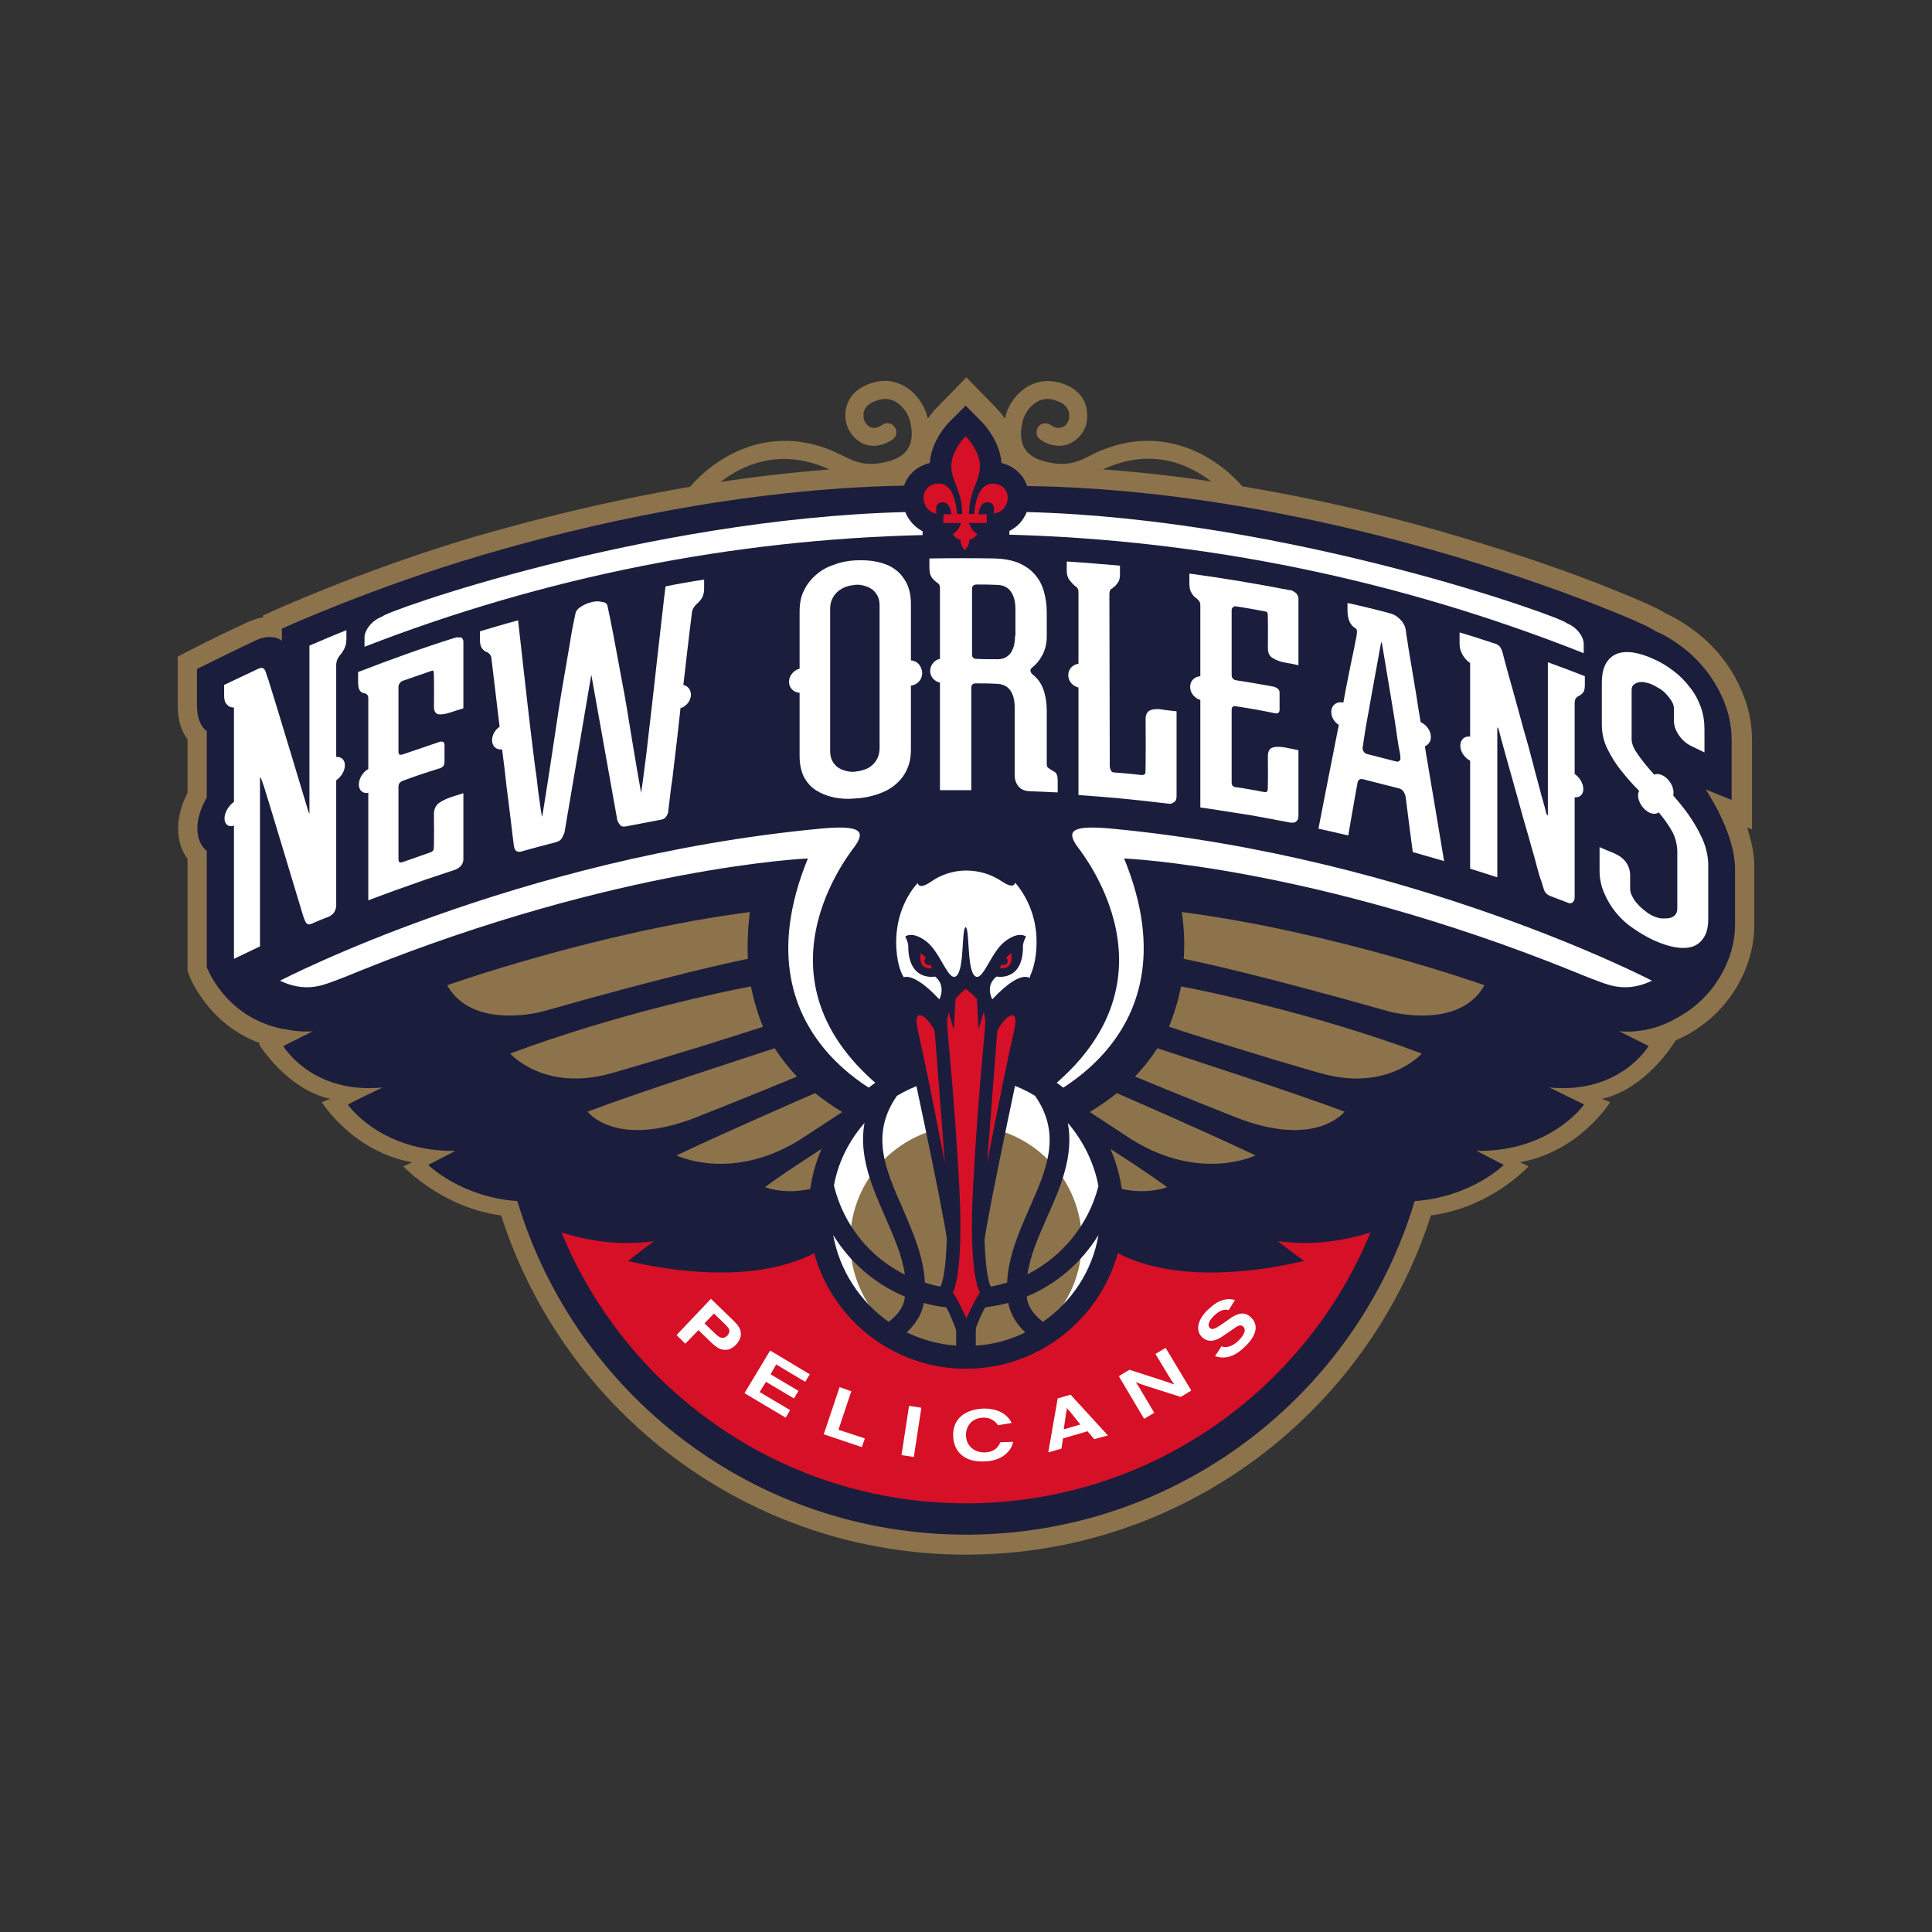 <?xml version="1.0" encoding="utf-8"?>
<!-- Generator: Adobe Illustrator 24.0.0, SVG Export Plug-In . SVG Version: 6.00 Build 0)  -->
<svg version="1.1" id="Layer_1" xmlns="http://www.w3.org/2000/svg" xmlns:xlink="http://www.w3.org/1999/xlink" x="0px" y="0px"
	 viewBox="0 0 512 512" style="enable-background:new 0 0 512 512;" xml:space="preserve">
<rect x="0" y="0" width="512" height="512" fill="#333333" stroke="none"/>
<style type="text/css">
	.st0{fill:#8C734B;}
	.st1{fill:#1B1D3D;}
	.st2{fill:#D61027;}
	.st3{fill:#FFFFFF;}
</style>
<g>
	<g>
		<path class="st0" d="M463,219.3l1.3,0.5v-23.6c0-3.7-0.6-7.4-1.9-11c-1.3-3.6-3.1-7-5.5-10.2c-2.1-2.8-4.6-5.3-7.4-7.5
			c-2.5-1.9-5.1-3.6-8-4.9c-1.8-1.2-5.4-2.9-15.1-6.8c-8.2-3.3-21.6-8.2-38.8-13.3c-15.7-4.7-35.9-9.9-58.4-13.6c0,0,0,0,0,0
			c-0.1-0.2-15.2-19-37.9-9.3c-0.8,0.3-1.5,0.7-2.3,1.1c-3.4,1.7-6.3,3.1-12.1,1.6c-3.4-0.9-7.7-3-5.9-10.6c0.4-1.7,1.7-4,3.8-5.2
			c1.4-0.8,3-1,4.6-0.5c3,0.9,4.3,2.5,3.9,5c-0.2,1-0.9,1.9-1.8,2.2c-0.9,0.4-2,0.2-3.1-0.6c-1.1-0.7-2.6-0.5-3.3,0.6
			c-0.7,1.1-0.5,2.6,0.6,3.3c2.5,1.7,5.2,2.1,7.7,1.1c2.3-1,4.2-3.3,4.6-5.8c0.3-1.9,0.8-8.1-7.2-10.4c-2.9-0.8-5.8-0.5-8.4,1
			c-2.9,1.7-5.3,4.9-6,8.2c0,0.1,0,0.2-0.1,0.3c-1-1.4-1.9-2.4-2.4-2.9l-7.8-8l-7.8,8c-0.5,0.5-1.4,1.5-2.4,2.9c0-0.1,0-0.2-0.1-0.3
			c-0.8-3.3-3.1-6.5-6-8.2c-2.6-1.5-5.5-1.9-8.4-1c-8,2.3-7.6,8.6-7.2,10.4c0.5,2.5,2.3,4.8,4.6,5.8c2.4,1,5.2,0.6,7.7-1.1
			c1.1-0.7,1.4-2.2,0.6-3.3c-0.7-1.1-2.2-1.4-3.3-0.6c-1.2,0.8-2.2,1-3.1,0.6c-0.9-0.4-1.6-1.3-1.8-2.2c-0.4-2.5,0.8-4.1,3.9-5
			c1.6-0.5,3.2-0.3,4.6,0.5c2.1,1.2,3.4,3.5,3.8,5.2c1.8,7.6-2.5,9.7-5.9,10.6c-5.8,1.5-8.7,0.1-12.1-1.6c-0.8-0.4-1.5-0.7-2.3-1.1
			c-22.7-9.7-37.8,9.1-37.9,9.3c0,0-0.1,0.1-0.1,0.1c-21.6,3.7-41,8.6-56.3,13c-29.3,8.6-52.8,19.3-53.8,19.7l-3.1,1.4l0,0.5
			c-1.4,0.2-2.7,0.7-4.1,1.3c-5,2.3-10,4.7-14.8,7.2l-3.7,1.9V187c0,3.1,0.6,5.6,1.8,7.7c0.2,0.4,0.5,0.8,0.8,1.2v14.2
			c-1.6,3.1-2.5,6.4-2.5,9.5c0,3.1,0.9,5.9,2.5,8v29.6l0.3,0.9c0.2,0.7,5,13.3,19,18.4l-0.4,0.2c0,0,7.4,12,18.9,14.5l-2.2,0.9
			c0,0,8.1,13.1,23.9,15.9l-2.3,1.1c0,0,10.1,10.9,25.9,13C149.5,374.2,198.4,412,256,412c57.6,0,106.5-37.8,123.2-89.9
			c15.8-2,25.9-13,25.9-13l-2.3-1.1c15.8-2.8,23.9-15.9,23.9-15.9l-2.2-0.9c11.5-2.5,18.9-14.5,18.9-14.5l0.7-1
			c13.1-5.6,20.8-18.4,20.8-30.5v-15.1C465,226.4,464.1,222.7,463,219.3 M321,127.6c-9.3-1.4-18.9-2.5-28.7-3.2
			c0.3-0.1,0.6-0.3,0.9-0.4C305.9,118.5,315.7,123.5,321,127.6 M218.9,124c0.3,0.1,0.6,0.3,0.9,0.4c-9.9,0.8-19.5,1.9-28.8,3.3
			C196.2,123.6,206.1,118.6,218.9,124"/>
		<path class="st1" d="M452,209.2l6.9,2.8v-15.8c0-3.1-0.5-6.2-1.6-9.2c-1.1-3.1-2.7-6-4.7-8.7c-1.9-2.5-4-4.7-6.5-6.6
			c-2.3-1.8-4.7-3.3-7.3-4.4c-1.4-1-5-2.7-14.5-6.5c-8.1-3.2-21.4-8.1-38.3-13.2c-27.9-8.3-70-18.2-113.8-18.8c-1-3-3.5-5.3-6.8-6.1
			c-0.4-5.7-4.5-10.2-5.4-11.1l-4.1-4.1l-4.1,4.1c-0.9,0.9-5,5.3-5.4,11.1c-3.3,0.8-5.8,3-6.8,6c-43.1,0.8-84.3,10.3-111.8,18.4
			c-29.2,8.6-53.1,19.5-53.1,19.5l0,3.2c0,0-0.4-0.3-0.6-0.4c-0.8-0.4-1.7-0.6-2.6-0.6c-1.2,0-2.5,0.3-3.9,1
			c-4.9,2.3-9.8,4.7-14.6,7.1l-0.8,0.4v9.6c0,2.1,0.4,3.8,1.1,5.1c0.4,0.7,0.9,1.3,1.5,1.8v17.6c-1.6,2.7-2.5,5.5-2.5,8.1
			c0,2.6,0.9,4.7,2.5,6v30.8c0,0,4.6,12.8,19.3,16.2c0.3,0.1,0.7,0.2,1.1,0.2c0,0,0.1,0,0.1,0c2.3,0.5,4.8,0.8,7.6,0.6h0
			c-2.6,1.3-5.2,2.6-7.8,3.9c0,0.2,7.7,12.8,26.3,11c-3.1,1.5-6.2,2.9-9.2,4.5c0,0.2,8.9,12.6,28.5,12.3c-4.5,2.3-7.2,3.7-7.2,3.7
			c0,0.1,8.8,8.6,23.6,9.6c15.3,51.1,62.7,88.4,118.9,88.4c56.2,0,103.6-37.3,118.9-88.4c14.8-1,23.6-9.5,23.6-9.6
			c0,0-2.7-1.4-7.2-3.7c19.5,0.3,28.4-12.1,28.5-12.3c-3.1-1.5-6.1-3-9.2-4.5c18.6,1.8,26.2-10.8,26.3-11c-2.6-1.3-5.2-2.6-7.8-3.9
			c6.3,0.5,11.5-1.3,15.4-3.6c9.9-5.3,15.3-15.6,15.3-24.5v-15.1C459.7,220.4,452,209.2,452,209.2"/>
		<path class="st2" d="M338.6,328.9c2.3,1.8,4.6,3.5,7,5.3c0-0.2-27.6,7.6-47.3-1.1c-0.7-0.3-1.4-0.7-2.1-1
			c-4.9,17.6-21.1,30.6-40.2,30.6c-19.2,0-35.4-13-40.2-30.6c-0.7,0.4-1.4,0.7-2.1,1c-19.7,8.7-47.3,0.9-47.3,1.1
			c2.3-1.8,4.6-3.6,7-5.3c-9.6,1.4-18.4-0.3-24.6-2.3c17.3,42.1,58.8,71.8,107.2,71.8c48.4,0,89.9-29.7,107.2-71.8
			C357,328.6,348.2,330.3,338.6,328.9"/>
		<path class="st3" d="M244.5,140.8c-2.1-1.1-3.7-2.9-4.6-5.1c-69.5,1.8-138.8,26.7-138.6,27.7c-3,1.1-4.7,3.8-4.7,5.5v2.5
			c47.9-18.6,97.8-28.4,147.9-29.6L244.5,140.8z"/>
		<path class="st3" d="M415.1,165.1c0.2-1-72.6-27.6-143-29.4c-0.9,2.2-2.5,4-4.6,5v1c51.6,1.4,103,11.9,152.2,31.4v-2.5
			C419.7,168.9,418.1,166.3,415.1,165.1"/>
		<path class="st2" d="M263.6,128.2c-4.5-0.5-5.3,5.9-5.4,8h-1.4c0-6.1,2.9-8.6,2.9-12.7c0-4.1-3.8-7.9-3.8-7.9s-3.8,3.8-3.8,7.9
			c0,4.1,2.9,6.5,2.9,12.7h-1.4c-0.1-2.2-0.9-8.6-5.4-8c-4.9,0.6-4.3,7.3,0,7.9c0,0-0.8-3,1.6-3c1.7,0,2.2,2.1,2.4,3.2h-2.1h-0.1
			v2.3h0.1h4.6c-0.7,2.3-2.2,2.9-2.2,2.9s0.6,1.3,2,1.5c0,0,0,1.6,1.2,2.8c1.2-1.2,1.2-2.8,1.2-2.8c1.4-0.2,2.1-1.5,2.1-1.5
			s-1.5-0.7-2.2-2.9h4.6h0.1v-2.3h-0.1h-2.1c0.1-1.1,0.6-3.2,2.4-3.2c2.4,0,1.6,3,1.6,3C268,135.5,268.5,128.8,263.6,128.2"/>
		<path class="st3" d="M241.4,175v-15c0-2.1-0.4-3.9-1.1-5.4c-0.8-1.5-1.8-2.8-3.1-3.7c-1.3-1-2.9-1.6-4.7-2
			c-1.8-0.4-3.8-0.5-5.8-0.4c-2.1,0.1-4,0.5-5.8,1.2c-1.8,0.6-3.4,1.5-4.7,2.7c-1.3,1.1-2.4,2.5-3.2,4.2c-0.8,1.6-1.1,3.5-1.1,5.6
			v15c-1.6,0.4-2.8,1.9-2.8,3.5c0,1.6,1.2,2.8,2.8,2.9v16.8c0,2.1,0.4,3.9,1.1,5.4c0.8,1.5,1.8,2.7,3.2,3.6c1.4,0.9,2.9,1.5,4.7,1.9
			c1.8,0.4,3.8,0.5,5.8,0.3c2.1-0.1,4-0.5,5.8-1.1c1.8-0.6,3.4-1.4,4.7-2.5c1.3-1.1,2.4-2.4,3.1-4c0.8-1.6,1.1-3.4,1.1-5.5v-16.8
			c1.7-0.2,3-1.6,3-3.3C244.3,176.4,243,175.1,241.4,175 M233.1,198.2c0,1.1-0.2,2-0.6,2.8c-0.4,0.8-0.9,1.4-1.5,1.9
			c-0.6,0.5-1.3,0.9-2.1,1.1c-0.8,0.3-1.5,0.4-2.3,0.5c-0.8,0.1-1.6,0-2.4-0.2c-0.8-0.2-1.5-0.5-2.1-0.9c-0.6-0.4-1.1-1-1.5-1.7
			c-0.4-0.7-0.6-1.6-0.6-2.7v-37.6c0-1.1,0.2-2,0.6-2.8c0.4-0.8,0.9-1.4,1.5-1.9c0.6-0.5,1.3-0.9,2.1-1.2c0.8-0.3,1.6-0.4,2.4-0.5
			c0.8-0.1,1.6,0,2.3,0.2c0.8,0.2,1.5,0.5,2.1,0.9c0.6,0.4,1.1,1,1.5,1.7c0.4,0.7,0.6,1.6,0.6,2.7V198.2z"/>
		<path class="st3" d="M82.1,215.4c0,0.2,0,0.2-0.1,0.1c-0.1-0.1-0.1-0.2-0.2-0.2c-0.2-0.7-10.1-33.5-10.6-34.9
			c-0.5-1.5-0.8-2.3-0.8-2.4c-0.2-0.5-0.4-0.8-0.7-0.9c-0.3-0.2-0.8-0.1-1.4,0.2c-3,1.4-5.9,2.8-8.9,4.2v2.7c0,0.9,0.1,1.6,0.4,2.1
			c0.3,0.4,0.6,0.7,0.9,0.9c0.4,0.2,0.8,0.3,1.3,0.3v25c-1.4,1-2.5,2.8-2.5,4.4c0,1.6,1.1,2.4,2.5,1.9v35.3c2.3-1.1,4.6-2.2,6.9-3.3
			v-44.3c0-0.3,0-0.5,0.1-0.4c0.1,0,0.1,0.1,0.2,0.2c0,0.1,0.3,0.8,0.8,2.3c0.5,1.4,10.2,33.7,10.3,34c0.3,0.8,0.5,1.5,0.8,1.9
			c0.3,0.5,0.8,0.6,1.5,0.3c1.5-0.7,3.1-1.3,4.6-1.9c0.6-0.3,1.1-0.7,1.4-1.2c0.3-0.6,0.5-1.1,0.5-1.7v-33.2c1.3-0.9,2.3-2.5,2.3-4
			c0-1.5-1-2.3-2.3-2.2V176c0.1-0.5,0.1-0.9,0.3-1.2c0.1-0.3,0.3-0.6,0.5-0.9c0.4-0.5,0.9-1.1,1.3-1.9c0.4-0.8,0.6-1.6,0.6-2.6V167
			c-3.3,1.3-6.5,2.7-9.8,4.1V215.4z"/>
		<path class="st3" d="M410.1,216c0,0.2,0,0.2-0.1,0c-0.1-0.1-0.1-0.3-0.2-0.4c-0.2-0.8-0.6-2.4-1.3-4.8c-0.6-2.4-1.4-5.1-2.2-8.3
			c-0.8-3.1-1.7-6.4-2.7-9.8c-0.9-3.4-1.8-6.6-2.6-9.5c-0.8-2.9-1.5-5.3-2-7.2c-0.5-1.9-0.8-3-0.8-3.1c-0.2-0.6-0.4-1.1-0.7-1.5
			c-0.3-0.4-0.8-0.7-1.5-0.9c-3.1-1-6.1-2-9.2-2.9v2.7c0,0.9,0.1,1.7,0.4,2.4c0.3,0.7,0.6,1.2,1,1.7c0.4,0.5,0.8,0.9,1.4,1.3v19.5
			c-1.5-0.2-2.6,0.8-2.6,2.4c0,1.6,1.1,3.2,2.6,4v28.6c2.4,0.8,4.8,1.5,7.2,2.3v-39.3c0-0.3,0-0.5,0.1-0.4c0.1,0.1,0.1,0.2,0.2,0.3
			c0,0.1,0.3,1,0.8,3c0.5,1.9,1.2,4.3,2,7.2c0.8,2.9,1.7,6,2.6,9.3c0.9,3.3,1.8,6.5,2.7,9.5c0.8,3,1.6,5.5,2.1,7.6
			c0.6,2.1,0.9,3.3,1.1,3.6c0.3,1,0.6,1.9,0.8,2.6c0.3,0.7,0.8,1.2,1.5,1.5c1.6,0.6,3.1,1.2,4.7,1.8c0.6,0.3,1.1,0.2,1.4-0.1
			c0.3-0.3,0.5-0.7,0.5-1.3v-26.5c1.3,0.1,2.3-0.7,2.3-2.2c0-1.5-1-3.1-2.3-4v-19c0.1-0.5,0.1-0.8,0.3-1c0.1-0.2,0.3-0.3,0.5-0.5
			c0.4-0.2,0.9-0.5,1.3-0.9c0.4-0.4,0.6-1.1,0.6-2.1v-2.4c-3.3-1.3-6.5-2.5-9.8-3.7V216z"/>
		<path class="st3" d="M451.1,222.2c-1-2.2-2.2-4.3-3.7-6.4c-1.2-1.7-2.6-3.4-4-5c0.1-0.2,0.1-0.5,0.1-0.8c0-1.8-1.4-3.9-3.1-4.6
			c-0.7-0.3-1.4-0.4-2-0.1c-0.3-0.3-0.5-0.6-0.8-0.9c-1.5-1.7-2.7-3.2-3.7-4.7c-1-1.4-1.5-2.7-1.5-3.8v-13.1c0-0.6,0.2-1.1,0.6-1.4
			c0.4-0.3,0.8-0.5,1.4-0.6c0.6-0.1,1.2-0.1,1.8,0.1c0.6,0.1,1.2,0.3,1.8,0.6c0.5,0.2,1.1,0.6,1.8,1c0.7,0.4,1.3,0.9,1.8,1.5
			c0.6,0.6,1,1.2,1.4,1.8c0.4,0.7,0.6,1.3,0.6,2v3.1c0,1.3,0.4,2.6,1.3,3.9c0.9,1.3,2,2.3,3.3,2.9c1.2,0.6,2.3,1.1,3.5,1.7v-6.1
			c0-2.1-0.3-4.1-1-6c-0.7-1.9-1.6-3.6-2.9-5.2c-1.2-1.6-2.7-3.1-4.3-4.3c-1.7-1.3-3.5-2.4-5.4-3.2c-1.9-0.9-3.7-1.4-5.4-1.7
			c-1.6-0.2-3.1-0.1-4.3,0.4c-1.2,0.5-2.2,1.4-2.9,2.7c-0.7,1.3-1,3-1,5.2v10.8c0,2.3,0.5,4.5,1.5,6.5c1,2,2.2,4,3.7,5.8
			c1.4,1.8,3,3.6,4.7,5.3c-0.2,0.3-0.3,0.7-0.3,1.2c0,1.8,1.4,3.8,3.1,4.6c1,0.4,1.8,0.3,2.4-0.1c1.3,1.6,2.5,3.2,3.4,4.8
			c1,1.7,1.4,3.5,1.5,5.3v15.4c0,0.7-0.2,1.3-0.6,1.7c-0.4,0.4-0.9,0.7-1.5,0.8c-0.6,0.1-1.3,0.1-2.1,0.1c-0.7-0.1-1.4-0.3-2.1-0.6
			c-0.7-0.3-1.4-0.7-2.1-1.3c-0.7-0.5-1.4-1.1-2-1.8c-0.6-0.6-1.1-1.3-1.5-2.1c-0.4-0.7-0.6-1.4-0.6-2.2v-3.5c0-1.3-0.4-2.4-1.1-3.4
			c-0.7-1-1.8-1.8-3.2-2.4c-1.3-0.5-2.6-1.1-3.8-1.6v6.2c0,2.1,0.4,4.1,1.2,5.9c0.8,1.9,1.8,3.6,3.1,5.2c1.3,1.6,2.8,3,4.6,4.2
			c1.7,1.2,3.6,2.3,5.5,3.2c2,0.9,3.8,1.5,5.5,1.8c1.7,0.3,3.3,0.3,4.6-0.1c1.3-0.4,2.3-1.2,3.1-2.4c0.8-1.2,1.2-2.8,1.2-4.9v-14.8
			C452.6,226.6,452.1,224.4,451.1,222.2"/>
		<path class="st3" d="M172.8,186.7c-0.3,2.9-0.7,5.8-1,8.6c-0.3,2.8-0.6,5.3-0.9,7.5c-0.3,2.2-0.5,4-0.7,5.3c-0.2,1.4-0.3,2-0.3,2
			c-0.7-3.9-1.3-7.4-1.8-10.4c-0.5-3.1-1.1-6.5-1.7-10.3c-0.6-3.8-1.3-7.5-2-11.2c-0.7-3.7-1.3-7.1-1.9-10.2
			c-0.6-3.1-1.1-5.6-1.5-7.4c-0.1-0.6-0.6-1-1.5-1.1c-0.9-0.2-1.8-0.2-2.8,0.1c-0.8,0.2-1.7,0.5-2.6,1.1c-0.9,0.5-1.5,1.2-1.6,1.9
			c-0.4,1.9-1,4.6-1.5,8c-0.6,3.4-1.2,7.1-1.9,11.1c-0.7,4-1.3,8-1.9,12.1c-0.6,4.1-1.2,7.8-1.7,11.2c-0.5,3.3-1.1,7.1-1.8,11.4
			c-0.1,0-0.2-0.6-0.4-1.9c-0.2-1.3-0.4-2.9-0.7-5c-0.2-2.1-0.5-4.4-0.9-7.1c-0.3-2.7-0.7-5.4-1-8.1c-0.8-6.5-3.4-29.9-3.4-29.9
			c-3.4,0.9-6.7,1.9-10.1,2.9v2.5c0,0.9,0.2,1.6,0.6,2.1c0.4,0.5,0.8,0.8,1.2,0.9c0.3,0.1,0.5,0.3,0.7,0.5c0.2,0.2,0.4,0.5,0.5,0.9
			c0.8,6.6,1.5,12.7,2.2,18.4c-1.2,0.8-2,2.2-2,3.6c0,1.6,1.2,2.6,2.7,2.4c0,0.1,0,0.2,0,0.3c0.4,3.1,0.8,6.2,1.1,9.2
			c0.4,3,0.7,5.6,1,8c0.3,2.4,0.5,4.3,0.7,5.8c0.2,1.5,0.3,2.3,0.3,2.4c0.1,0.4,0.2,0.8,0.5,1.1c0.3,0.3,0.7,0.4,1.3,0.3
			c3.1-0.9,6.2-1.7,9.3-2.5c0.6-0.2,1.1-0.4,1.4-0.8c0.3-0.4,0.6-1,0.9-1.8c2.4-13.9,4.7-27.9,7.1-41.8c2.3,12.8,4.6,25.7,6.9,38.6
			c0.3,0.7,0.6,1.1,0.9,1.4c0.3,0.3,0.8,0.3,1.4,0.2c3.1-0.6,6.2-1.2,9.4-1.8c0.6-0.1,1-0.4,1.3-0.9c0.3-0.5,0.5-0.9,0.5-1.4
			c0-0.1,0.1-1,0.3-2.5c0.2-1.6,0.4-3.6,0.8-6.1c0.3-2.5,0.6-5.3,1-8.5c0.4-3.1,0.7-6.4,1.1-9.7c0-0.1,0-0.2,0-0.4
			c1.6-0.5,2.8-2,2.8-3.6c0-1.3-0.8-2.3-2-2.6c0.7-5.9,1.4-12.4,2.3-19.4c0.1-0.5,0.3-0.8,0.5-1.2c0.2-0.3,0.5-0.6,0.8-0.9
			c0.4-0.3,0.9-0.9,1.3-1.5c0.4-0.7,0.6-1.5,0.6-2.4v-2.5c-3.4,0.5-6.8,1.1-10.2,1.8C176.3,155.2,173.6,179.8,172.8,186.7"/>
		<path class="st3" d="M379.2,195.3c0-1.6-1.2-3.3-2.7-3.9c-0.4-2.3-0.8-4.6-1.1-6.8c-0.5-3.1-1-5.9-1.4-8.4c-0.4-2.5-0.8-4.6-1-6.2
			c-0.3-1.6-0.4-2.5-0.4-2.7c-0.1-1-0.5-2-1.3-2.9c-0.8-0.9-1.8-1.6-3.1-1.9c-3.7-1-7.4-1.9-11.1-2.7v1.9c0,2.4,0.7,4,2.1,4.8
			c0.3,0.2,0.4,0.4,0.4,0.8c0,0.4,0,0.7-0.1,1.2c0,0.1-0.1,0.7-0.4,2c-0.2,1.3-0.6,2.9-1,4.9c-0.4,2-0.9,4.4-1.4,7
			c-0.2,1.3-0.5,2.5-0.7,3.8c-1.8-0.4-3.2,0.7-3.2,2.5c0,1.3,0.8,2.7,2,3.4c-1.6,8-5.4,27.5-5.4,27.5c2.6,0.6,5.3,1.2,7.9,1.8
			c0,0,2.3-13.3,2.4-13.6c0.1-1.1,0.6-1.5,1.5-1.3c3.2,0.8,6.3,1.6,9.4,2.4c0.5,0.1,0.9,0.3,1.2,0.7c0.3,0.3,0.5,0.8,0.7,1.5
			c0,0.3,1.9,14.7,1.9,14.7c2.8,0.8,5.5,1.6,8.3,2.4c0,0-3.4-20.4-5.1-30.4C378.6,197.3,379.2,196.5,379.2,195.3 M370.9,201.6
			c-0.2,0.2-0.5,0.3-0.9,0.2c-2.6-0.7-5.2-1.3-7.8-2c-0.3-0.1-0.6-0.3-0.8-0.6c-0.2-0.3-0.3-0.6-0.3-1c0-0.1,0.1-0.5,0.2-1.3
			c0.1-0.8,0.3-1.9,0.5-3.3c0.2-1.3,0.5-2.8,0.8-4.5c0.3-1.7,0.6-3.4,0.9-5.1c0.8-4.6,1.7-9.1,2.5-13.7c0.1,0,0.1,0,0.2,0
			c0.8,5,1.7,10,2.5,15c0.3,1.9,0.6,3.7,0.9,5.5c0.3,1.8,0.5,3.4,0.7,4.8c0.2,1.4,0.4,2.6,0.6,3.5c0.2,0.9,0.2,1.4,0.2,1.5
			C371.2,201.1,371.1,201.4,370.9,201.6"/>
		<path class="st3" d="M278.4,203.9c-0.3-0.2-0.5-0.3-0.7-0.5c-0.2-0.1-0.3-0.5-0.3-1v-14.1c0-2-0.3-3.9-0.9-5.6
			c-0.6-1.7-1.6-3-2.9-4c-0.6-0.6-0.7-1.2-0.2-1.7c1.2-0.9,2.1-2,2.9-3.5c0.7-1.4,1.1-3,1.1-4.8v-6.5c0-2-0.3-3.9-0.8-5.6
			c-0.5-1.7-1.3-3.2-2.4-4.4c-1.1-1.3-2.5-2.2-4.2-3c-1.7-0.7-3.8-1.1-6.2-1.2c-5.8-0.1-11.6-0.1-17.5,0v2.4c0,1.2,0.2,2,0.6,2.6
			c0.4,0.6,0.9,1,1.3,1.3c0.2,0.1,0.4,0.3,0.6,0.5c0.2,0.2,0.3,0.6,0.3,1v18.8c-1.5,0.3-2.6,1.7-2.6,3.2c0,1.5,1.1,2.8,2.6,3.1v28.5
			c2.8,0,5.5,0,8.3,0v-27.1c0-0.8,0.4-1.2,1.1-1.2c1.7,0,3.5,0,5.3,0.1c1.8,0,3.1,0.6,3.9,1.7c0.8,1.1,1.2,2.6,1.2,4.5v18.1
			c0,1.2,0.4,2.2,1.1,3c0.7,0.8,1.8,1.2,3.3,1.2c2.3,0.1,4.7,0.2,7,0.3v-3.2c0-1-0.2-1.7-0.6-2.1
			C279.3,204.5,278.9,204.2,278.4,203.9 M269,168.5c0,1.9-0.4,3.5-1.2,4.6c-0.8,1.1-2.1,1.7-3.9,1.6c-1.8,0-3.6,0-5.3-0.1
			c-0.2,0-0.5-0.1-0.7-0.3c-0.2-0.2-0.3-0.4-0.3-0.7v-17.6c0-0.8,0.5-1.1,1.4-1.1c1.7,0,3.3,0,5,0.1c1.8,0,3.1,0.6,3.9,1.8
			c0.8,1.1,1.2,2.7,1.2,4.6V168.5z"/>
		<path class="st3" d="M304.9,188.2c-0.8,0.3-1.3,1.1-1.3,2.3c0,0.3,0.1,14.3-0.1,14.5c-0.2,0.3-0.5,0.4-0.9,0.4
			c-2.5-0.3-5-0.5-7.4-0.7c-0.4,0-0.7-0.2-0.8-0.6c-0.2-0.3-0.3-0.7-0.3-1.2c0-15.1-0.1-30.2-0.1-45.3c0-0.6,0.1-1,0.2-1.2
			c0.1-0.2,0.4-0.4,0.6-0.5c0.4-0.3,0.9-0.7,1.3-1.3c0.5-0.6,0.7-1.3,0.7-2.2v-2.5c-4.7-0.4-9.4-0.8-14.1-1.1v2.5
			c0,0.9,0.2,1.7,0.7,2.4c0.5,0.6,0.9,1.1,1.4,1.5c0.3,0.2,0.5,0.4,0.7,0.6c0.2,0.2,0.3,0.6,0.3,1.3v18.8c-1.5,0.2-2.7,1.4-2.7,3
			c0,1.6,1.1,2.9,2.7,3.3v28.5c7.5,0.5,14.9,1.2,22.3,2.1c0.6,0.1,1.1,0.1,1.7,0.2c0.4,0.1,0.9-0.1,1.3-0.4c0.5-0.3,0.7-0.8,0.7-1.5
			v-22.6c-1.2-0.1-2.4-0.3-3.5-0.4C307,187.8,305.7,187.9,304.9,188.2"/>
		<path class="st3" d="M121.2,168.9c-0.1,0-0.3,0-0.4,0.1c0,0-0.1,0-0.2,0v0c-8.6,2.7-17.2,5.8-25.7,9.1v2.4c0,1.1,0.1,1.9,0.4,2.4
			c0.3,0.5,0.7,0.8,1.3,0.8c0.3,0.1,0.5,0.2,0.7,0.4c0.2,0.2,0.3,0.5,0.3,1v18.7c-1.5,0.8-2.5,2.6-2.5,4.1c0,1.6,1.1,2.5,2.5,2.2
			v28.5c0.7-0.3,1.4-0.5,2.1-0.8c3.7-1.4,7.4-2.7,11.1-4c1.6-0.6,3.2-1.1,4.7-1.6c1.2-0.4,2.4-0.8,3.6-1.2c0.5-0.2,1-0.3,1.5-0.5
			c0.1,0,0.1,0,0.2-0.1c0.2-0.1,0.4-0.2,0.6-0.3c0.3-0.2,0.5-0.4,0.8-0.7c0.4-0.5,0.6-1.1,0.6-1.7v-8.5l0,0c0-3,0-6,0-9
			c-1.1,0.4-2.3,0.7-3.4,1.1c-1.2,0.4-2.4,1-3.2,1.6c-0.8,0.7-1.2,1.6-1.2,2.9c0,0.3,0.1,9-0.1,9.4c-0.2,0.4-0.5,0.6-0.9,0.7
			c-1,0.4-2.1,0.7-3.1,1.1c-1.4,0.5-2.9,1-4.3,1.5c-0.6,0.2-1,0-1-0.8v-19.2c0-0.8,0.4-1.3,1.2-1.6c3.2-1.2,6.5-2.3,9.8-3.3
			c0.8-0.3,1.2-0.8,1.2-1.6v-4.6c0-0.4-0.2-0.7-0.4-0.8c-0.3-0.1-0.6-0.1-0.9,0c-3.2,1.1-6.5,2.2-9.7,3.3c-0.8,0.3-1.2,0.1-1.2-0.7
			v-17.2c0-0.3,0.1-0.7,0.4-1c0.2-0.3,0.5-0.5,0.8-0.6c2.6-0.9,5.2-1.8,7.8-2.7c0.1,0,0.2,0.1,0.3,0.2c0.2,0.2,0.1,9,0.1,9.3
			c0,1.3,0.4,1.9,1.2,2.1c0.8,0.1,2-0.1,3.2-0.5c1.1-0.4,2.3-0.7,3.4-1.1v-9h0v-8.7c0-0.4-0.2-0.8-0.6-1.1
			C121.9,169,121.6,168.9,121.2,168.9"/>
		<path class="st3" d="M342.4,156.5c-0.1-0.1-0.3-0.1-0.4-0.1c-0.1,0-0.1,0-0.2,0h0c-8.8-1.7-17.7-3.2-26.6-4.4v2.4
			c0,1.1,0.1,2,0.5,2.6c0.3,0.6,0.7,1.1,1.3,1.5c0.3,0.2,0.5,0.5,0.8,0.8c0.2,0.3,0.3,0.7,0.3,1.2v18.7c-1.5,0.1-2.7,1.2-2.7,2.8
			c0,1.6,1.1,3,2.7,3.5V214c0.7,0.1,1.5,0.2,2.2,0.3c3.8,0.6,7.7,1.2,11.5,1.8c1.6,0.3,3.3,0.6,4.9,0.9c1.2,0.2,2.4,0.5,3.7,0.7
			c0.5,0.1,1,0.2,1.5,0.3c0.1,0,0.1,0,0.2,0c0.2,0,0.4,0,0.6,0c0.3,0,0.6-0.1,0.8-0.3c0.4-0.3,0.6-0.8,0.6-1.4v-8.5v-9
			c-1.2-0.2-2.3-0.5-3.5-0.7c-1.2-0.2-2.4-0.3-3.3,0c-0.8,0.2-1.3,1-1.3,2.2c0,0.3,0.1,9-0.1,9.3c-0.2,0.3-0.5,0.4-0.9,0.3
			c-1.1-0.2-2.1-0.4-3.2-0.6c-1.5-0.3-3-0.5-4.4-0.7c-0.7-0.1-1-0.5-1-1.3v-19.2c0-0.8,0.4-1.1,1.3-0.9c3.4,0.5,6.7,1.1,10.1,1.8
			c0.8,0.2,1.3-0.1,1.3-0.9v-4.6c0-0.4-0.2-0.8-0.5-1c-0.3-0.2-0.6-0.4-0.9-0.5c-3.3-0.6-6.6-1.2-10-1.7c-0.8-0.1-1.3-0.6-1.3-1.4
			v-17.2c0-0.3,0.1-0.6,0.4-0.8c0.2-0.2,0.5-0.3,0.8-0.2c2.7,0.4,5.4,0.9,8,1.4c0.1,0.1,0.2,0.2,0.3,0.3c0.2,0.3,0.1,9,0.1,9.3
			c0,1.3,0.4,2.2,1.3,2.7c0.8,0.5,2,1,3.3,1.2c1.2,0.2,2.3,0.4,3.5,0.7v-9v-8.7c0-0.4-0.2-0.9-0.6-1.4
			C343.1,156.9,342.8,156.7,342.4,156.5"/>
		<path class="st3" d="M188.4,344.2l5.9,5.7c1,1,2.3,2.3,2,4.1c-0.1,0.8-0.6,1.7-1.3,2.4c-0.9,0.9-1.8,1.3-2.5,1.3
			c-1.7,0.2-2.9-0.9-4.1-2l-3.3-3.2l-3.5,3.6l-2.3-2.3L188.4,344.2z M186.7,350.7l2.9,2.8c0.8,0.7,1.8,1.7,3.1,0.5
			c0.5-0.5,0.6-1,0.6-1.4c-0.1-0.6-0.4-0.9-1.4-1.9l-2.7-2.6L186.7,350.7z"/>
		<polygon class="st3" points="204.1,357.9 214.6,364.2 213.4,366.2 205.7,361.6 204.2,364.2 211.6,368.6 210.4,370.6 203,366.2 
			201.3,368.9 209.4,373.7 208.2,375.7 197.3,369.2 		"/>
		<polygon class="st3" points="222.5,367.6 225.6,368.7 222.2,378.9 229.2,381.2 228.4,383.5 218.3,380.1 		"/>
		
			<rect x="234.7" y="377.7" transform="matrix(0.151 -0.989 0.989 0.151 -170.076 560.704)" class="st3" width="13.2" height="3.3"/>
		<path class="st3" d="M268.5,382.1c-0.2,0.8-0.5,1.8-1.6,2.9c-1,1-2.7,2.2-6.1,2.3c-4.7,0.2-8-2.1-8.2-6.7c-0.2-5,3.7-7.1,7.8-7.3
			c1.5-0.1,5.9,0.1,7.7,3.8l-3.6,0.6c-0.4-0.5-1.5-2.1-4-2c-3,0.1-4.6,2.3-4.5,4.8c0.1,2.9,2.5,4.5,5,4.4c2.9-0.1,3.7-1.8,4.1-2.7
			L268.5,382.1z"/>
		<path class="st3" d="M280.3,370.6l3.4-1l9.9,10.8l-3.6,1l-1.8-2.1l-6.5,1.9l-0.4,2.7l-3.5,1L280.3,370.6z M283.4,373.9
			c-0.1-0.1-0.3-0.3-0.4-0.4c-0.1-0.1-0.2-0.3-0.3-0.5c0,0.2,0,0.3,0,0.5c0,0.2,0,0.4-0.1,0.5l-0.7,4.8l4.4-1.3L283.4,373.9z"/>
		<path class="st3" d="M296.5,364.7l2.8-1.7l9.3,3c1.1,0.4,1.4,0.5,2.6,0.9c-0.7-1-0.9-1.3-1.5-2.3l-3.5-5.8l2.7-1.6l6.8,11.3
			l-2.8,1.7l-9.4-3c-1-0.3-1.4-0.5-2.5-0.9c0.6,0.8,0.7,1,1.2,1.9l3.7,6.2l-2.7,1.6L296.5,364.7z"/>
		<path class="st3" d="M323.7,356.8c1.6,0.6,3.3-0.3,4.6-1.6c0.6-0.6,2.3-2.4,1.2-3.6c-0.7-0.7-1.5-0.2-2.1,0.2
			c-0.5,0.3-2.7,1.9-3.2,2.2c-1,0.7-3.6,2.4-5.7,0.3c-0.5-0.5-0.8-1.1-0.9-1.7c-0.4-2,1-4.1,2.5-5.5c1.4-1.3,2.6-2.2,4.1-2.6
			c1.5-0.4,2.6-0.1,3.1,0l-1.7,2.7c-0.2-0.1-0.8-0.2-1.6,0c-0.9,0.3-1.8,1-2.3,1.5c-1,1-1.9,2.3-1.1,3.2c0.6,0.6,1.3,0.2,2.2-0.3
			c0.5-0.3,2.7-1.8,3.2-2.2c1.3-0.9,3.6-2.3,5.6-0.2c3,3-0.6,6.7-1.8,7.8c-1.6,1.5-4.2,3.6-7.8,2.4L323.7,356.8z"/>
		<path class="st3" d="M240.8,293.6c0,0-47.3-15.8-26.7-66.1c0,0-50,2.1-118.5,29.7c0,0-4.8,2-7.6,3c-2.8,1-7.3,2.8-13.8-0.3
			c0,0,62.7-32.7,143.2-40.3c10.6-1,12,0.6,9.2,4.6C224.2,227.4,195.5,263.9,240.8,293.6"/>
		<path class="st0" d="M198.7,241.7c-40.5,5.3-80.2,19.4-80.2,19.4c6.7,12,25.1,7,25.1,7c34.3-9.7,49.7-13,54.6-14
			C198,250.2,198.2,246.1,198.7,241.7"/>
		<path class="st0" d="M199,261.4c-6.8,1.3-35.1,7.1-63.8,17.8c0,0,9,10.3,26.9,5.2c15.1-4.3,34.4-10.4,40.1-12.3
			C200.9,268.9,199.8,265.3,199,261.4"/>
		<path class="st0" d="M205.3,277.8c-6.1,2-36.7,11.9-49.6,16.8c0,0,7.4,9.9,28.8,1.5c14.9-5.9,23.1-9.3,26.7-10.8
			C209.1,283.1,207.1,280.6,205.3,277.8"/>
		<path class="st0" d="M216,289.7c-5.3,2.3-25.2,11-36.7,16.5c0,0,14.4,7.1,32.6-4.1l11.3-7.4C220.7,293.2,218.3,291.5,216,289.7"/>
		<path class="st0" d="M228.7,297.5c-3.6,2.3-18.7,11.7-26,17.1c0,0,12.5,5.1,25.3-6.9c4.2-3.9,6.4-6.1,7.7-7.4
			C233.4,299.6,231.1,298.6,228.7,297.5"/>
		<path class="st3" d="M271.2,293.6c0,0,47.3-15.8,26.7-66.1c0,0,50,2.1,118.5,29.7c0,0,4.8,2,7.6,3c2.8,1,7.3,2.8,13.8-0.3
			c0,0-62.7-32.7-143.2-40.3c-10.6-1-12,0.6-9.2,4.6C287.8,227.4,316.5,263.9,271.2,293.6"/>
		<path class="st0" d="M313.2,241.7c40.5,5.3,80.2,19.4,80.2,19.4c-6.7,12-25.1,7-25.1,7c-34.3-9.7-49.7-13-54.6-14
			C314,250.2,313.8,246.1,313.2,241.7"/>
		<path class="st0" d="M313,261.4c6.8,1.3,35.1,7.1,63.8,17.8c0,0-9,10.3-26.9,5.2c-15.1-4.3-34.4-10.4-40.1-12.3
			C311.1,268.9,312.2,265.3,313,261.4"/>
		<path class="st0" d="M306.7,277.8c6.1,2,36.7,11.9,49.6,16.8c0,0-7.4,9.9-28.8,1.5c-14.9-5.9-23.1-9.3-26.7-10.8
			C302.9,283.1,304.9,280.6,306.7,277.8"/>
		<path class="st0" d="M296,289.7c5.3,2.3,25.2,11,36.7,16.5c0,0-14.4,7.1-32.6-4.1l-11.3-7.4C291.3,293.2,293.7,291.5,296,289.7"/>
		<path class="st0" d="M283.3,297.5c3.6,2.3,18.7,11.7,26,17.1c0,0-12.5,5.1-25.3-6.9c-4.2-3.9-6.4-6.1-7.7-7.4
			C278.6,299.6,280.9,298.6,283.3,297.5"/>
		<path class="st3" d="M294.7,321c0,21.4-17.3,38.7-38.7,38.7c-21.4,0-38.7-17.3-38.7-38.7c0-21.4,17.3-38.7,38.7-38.7
			C277.4,282.3,294.7,299.7,294.7,321"/>
		<path class="st0" d="M286.7,329c0,17-13.7,30.7-30.7,30.7c-17,0-30.7-13.7-30.7-30.7c0-16.9,13.7-30.7,30.7-30.7
			C273,298.3,286.7,312.1,286.7,329"/>
		<path class="st1" d="M256,279.3c-23,0-41.7,18.7-41.7,41.7c0,23,18.7,41.7,41.7,41.7c23,0,41.7-18.7,41.7-41.7
			C297.7,298,279,279.3,256,279.3 M291.1,314.3c-2.6,10.3-9.7,18.8-18.8,23.4c0.7-5.1,3-10.1,5.3-15.4c3.4-7.6,7-15.9,5.4-24.7
			C287,302.3,289.9,308,291.1,314.3 M237.7,290.4c4.7-2.8,10-4.6,15.7-5v56.1c-2.9-0.2-5.6-0.7-8.3-1.6c-0.3-6.9-3.2-13.4-5.9-19.7
			C234.6,309.8,230.6,300.6,237.7,290.4 M244.8,345.3c2.8,0.8,5.6,1.2,8.6,1.4v9.9c-4.7-0.3-9.1-1.6-13.1-3.5
			C242.2,351.3,244.3,348.6,244.8,345.3 M258.6,346.7c3-0.2,5.8-0.7,8.6-1.4c0.6,3.3,2.6,6,4.5,7.8c-4,2-8.4,3.2-13.1,3.5V346.7z
			 M266.9,339.9c-2.7,0.8-5.4,1.4-8.3,1.6v-56.1c5.7,0.4,11.1,2.2,15.7,5c7.1,10.2,3.1,19.4-1.5,29.8
			C270,326.6,267.2,333,266.9,339.9 M229.1,297.6c-1.6,8.8,2.1,17.1,5.4,24.7c2.3,5.3,4.6,10.4,5.3,15.5c-9.2-4.6-16.2-13-18.8-23.6
			C222.1,308,225,302.3,229.1,297.6 M220.8,327.3c4.5,7.3,11.1,13,19,16.3c0,0.2,0,0.5-0.1,0.7c-0.4,2.7-2.6,4.8-4.2,6
			C228,345,222.5,336.8,220.8,327.3 M276.4,350.3c-1.6-1.2-3.8-3.4-4.2-6c0-0.2-0.1-0.5-0.1-0.7c7.9-3.3,14.5-9,19-16.3
			C289.5,336.8,284,345,276.4,350.3"/>
		<path class="st1" d="M268.4,225.2c0,0-0.3,1.3-1.1,1.3c-0.8,0-5.8-2.4-8.2-3.7c-1-0.6-2.5-1.4-3-1.7c0,0-2.1,1.1-3.2,1.7
			c-2.4,1.3-7.4,3.7-8.2,3.7c-0.8,0-1.1-1.3-1.1-1.3s-13.2,7.9-13.2,29.9c0,16.3,8.5,23.7,8.5,23.7l1.2,4.6h14.5h2.9h14.5l1.2-4.6
			c0,0,8.5-7.4,8.5-23.7C281.6,233.1,268.4,225.2,268.4,225.2"/>
		<path class="st3" d="M274.7,249.5c0-6.8-2.8-12.3-5.7-15.6c0,0-0.1,1.9-3.3-0.2c-2.8-1.9-6.1-3-9.6-3c-3.5,0-6.8,1.1-9.6,3.1
			c-3.1,2.1-3.3,0.2-3.3,0.2c-3,3.3-5.7,8.8-5.7,15.6c0,5.6,1.4,8.4,1.9,9.2c2.8,7.2,9.3,12.2,16.8,12.2c7.4,0,13.8-4.9,16.7-12
			C272.8,258.7,274.7,256,274.7,249.5"/>
		<path class="st1" d="M263,264.8c0,0,0-0.1-0.1-0.1c0,0-1.9-3.5,1.2-5.9c0,0,6.9,1.4,7-7.7c0,0-0.2-1,0.8-2.9c0,0-1.8-1.6-5.6,1.3
			c-3.8,2.9-5.9,11-8,9.1c-2.1-1.9-1.3-12.5-2.4-12.9h0c-1.1,0.4-0.3,11-2.4,12.9c-2.1,1.9-4.2-6.2-8-9.1c-3.8-2.9-5.6-1.3-5.6-1.3
			c1,1.9,0.8,2.9,0.8,2.9c0.2,9.1,7.1,7.7,7.1,7.7c3,2.4,1.2,5.9,1.2,5.9c0,0,0,0.1-0.1,0.1c-8.2-8.8-13-7.6-10.6,2.3
			c2.3,9.7,11.2,51.4,12.6,61c-0.2,8.7-1.2,11.8-1.5,12.5l-0.9,1.8l1,2c1.6,2.3,2.6,4.8,3,5.8l3.4,8.6l3.4-8.6c0.4-1,1.5-3.5,3-5.8
			l1-1.9l-0.9-1.9c-0.3-0.6-1.2-3.6-1.5-12c1.2-8.7,10.3-51.6,12.6-61.5C276,257.2,271.2,256,263,264.8"/>
		<path class="st2" d="M250.4,308.2c-3-15.5-5.3-27-7.2-35.3c-1.4-6.4,2.4-3.8,4.5,0.2L250.4,308.2z"/>
		<path class="st2" d="M261.6,308.2c3-15.5,5.3-27,7.2-35.3c1.4-6.4-2.4-3.8-4.5,0.2L261.6,308.2z"/>
		<path class="st2" d="M245.8,255.7c-0.6-0.2-0.9-0.8-0.8-1.3c0.1-0.2,0.2-0.4,0.4-0.5c-0.4-0.4-0.8-0.9-1.4-1.3c0,0-1,4.5,3,4
			c0,0-0.1-0.4-0.4-1C246.4,255.7,246.1,255.8,245.8,255.7"/>
		<path class="st2" d="M268,252.6c-0.5,0.4-1,0.8-1.4,1.3c0.2,0.1,0.3,0.3,0.4,0.5c0.2,0.6-0.2,1.2-0.8,1.3c-0.3,0.1-0.6,0-0.8-0.1
			c-0.3,0.6-0.4,1-0.4,1C269,257,268,252.6,268,252.6"/>
		<path class="st2" d="M257.9,314c1.3-24,3.2-40.9,3.2-43c0-0.8-0.1-1.7-0.4-2.8l-1.4,4.6l-0.4-8c-0.7-0.9-1.7-1.8-2.9-2.7h-0.1
			c-1.2,0.9-2,1.8-2.7,2.7l-0.4,8.1l-1.4-4.6c-0.3,1.1-0.4,2-0.4,2.8c0,2.1,1.9,19.1,3.2,43c1.3,23.9-1.7,28.4-1.7,28.4
			c1.7,2.5,3.6,6.9,3.6,6.9s1.9-4.4,3.6-6.9C259.6,342.4,256.6,337.9,257.9,314"/>
	</g>
</g>
</svg>
